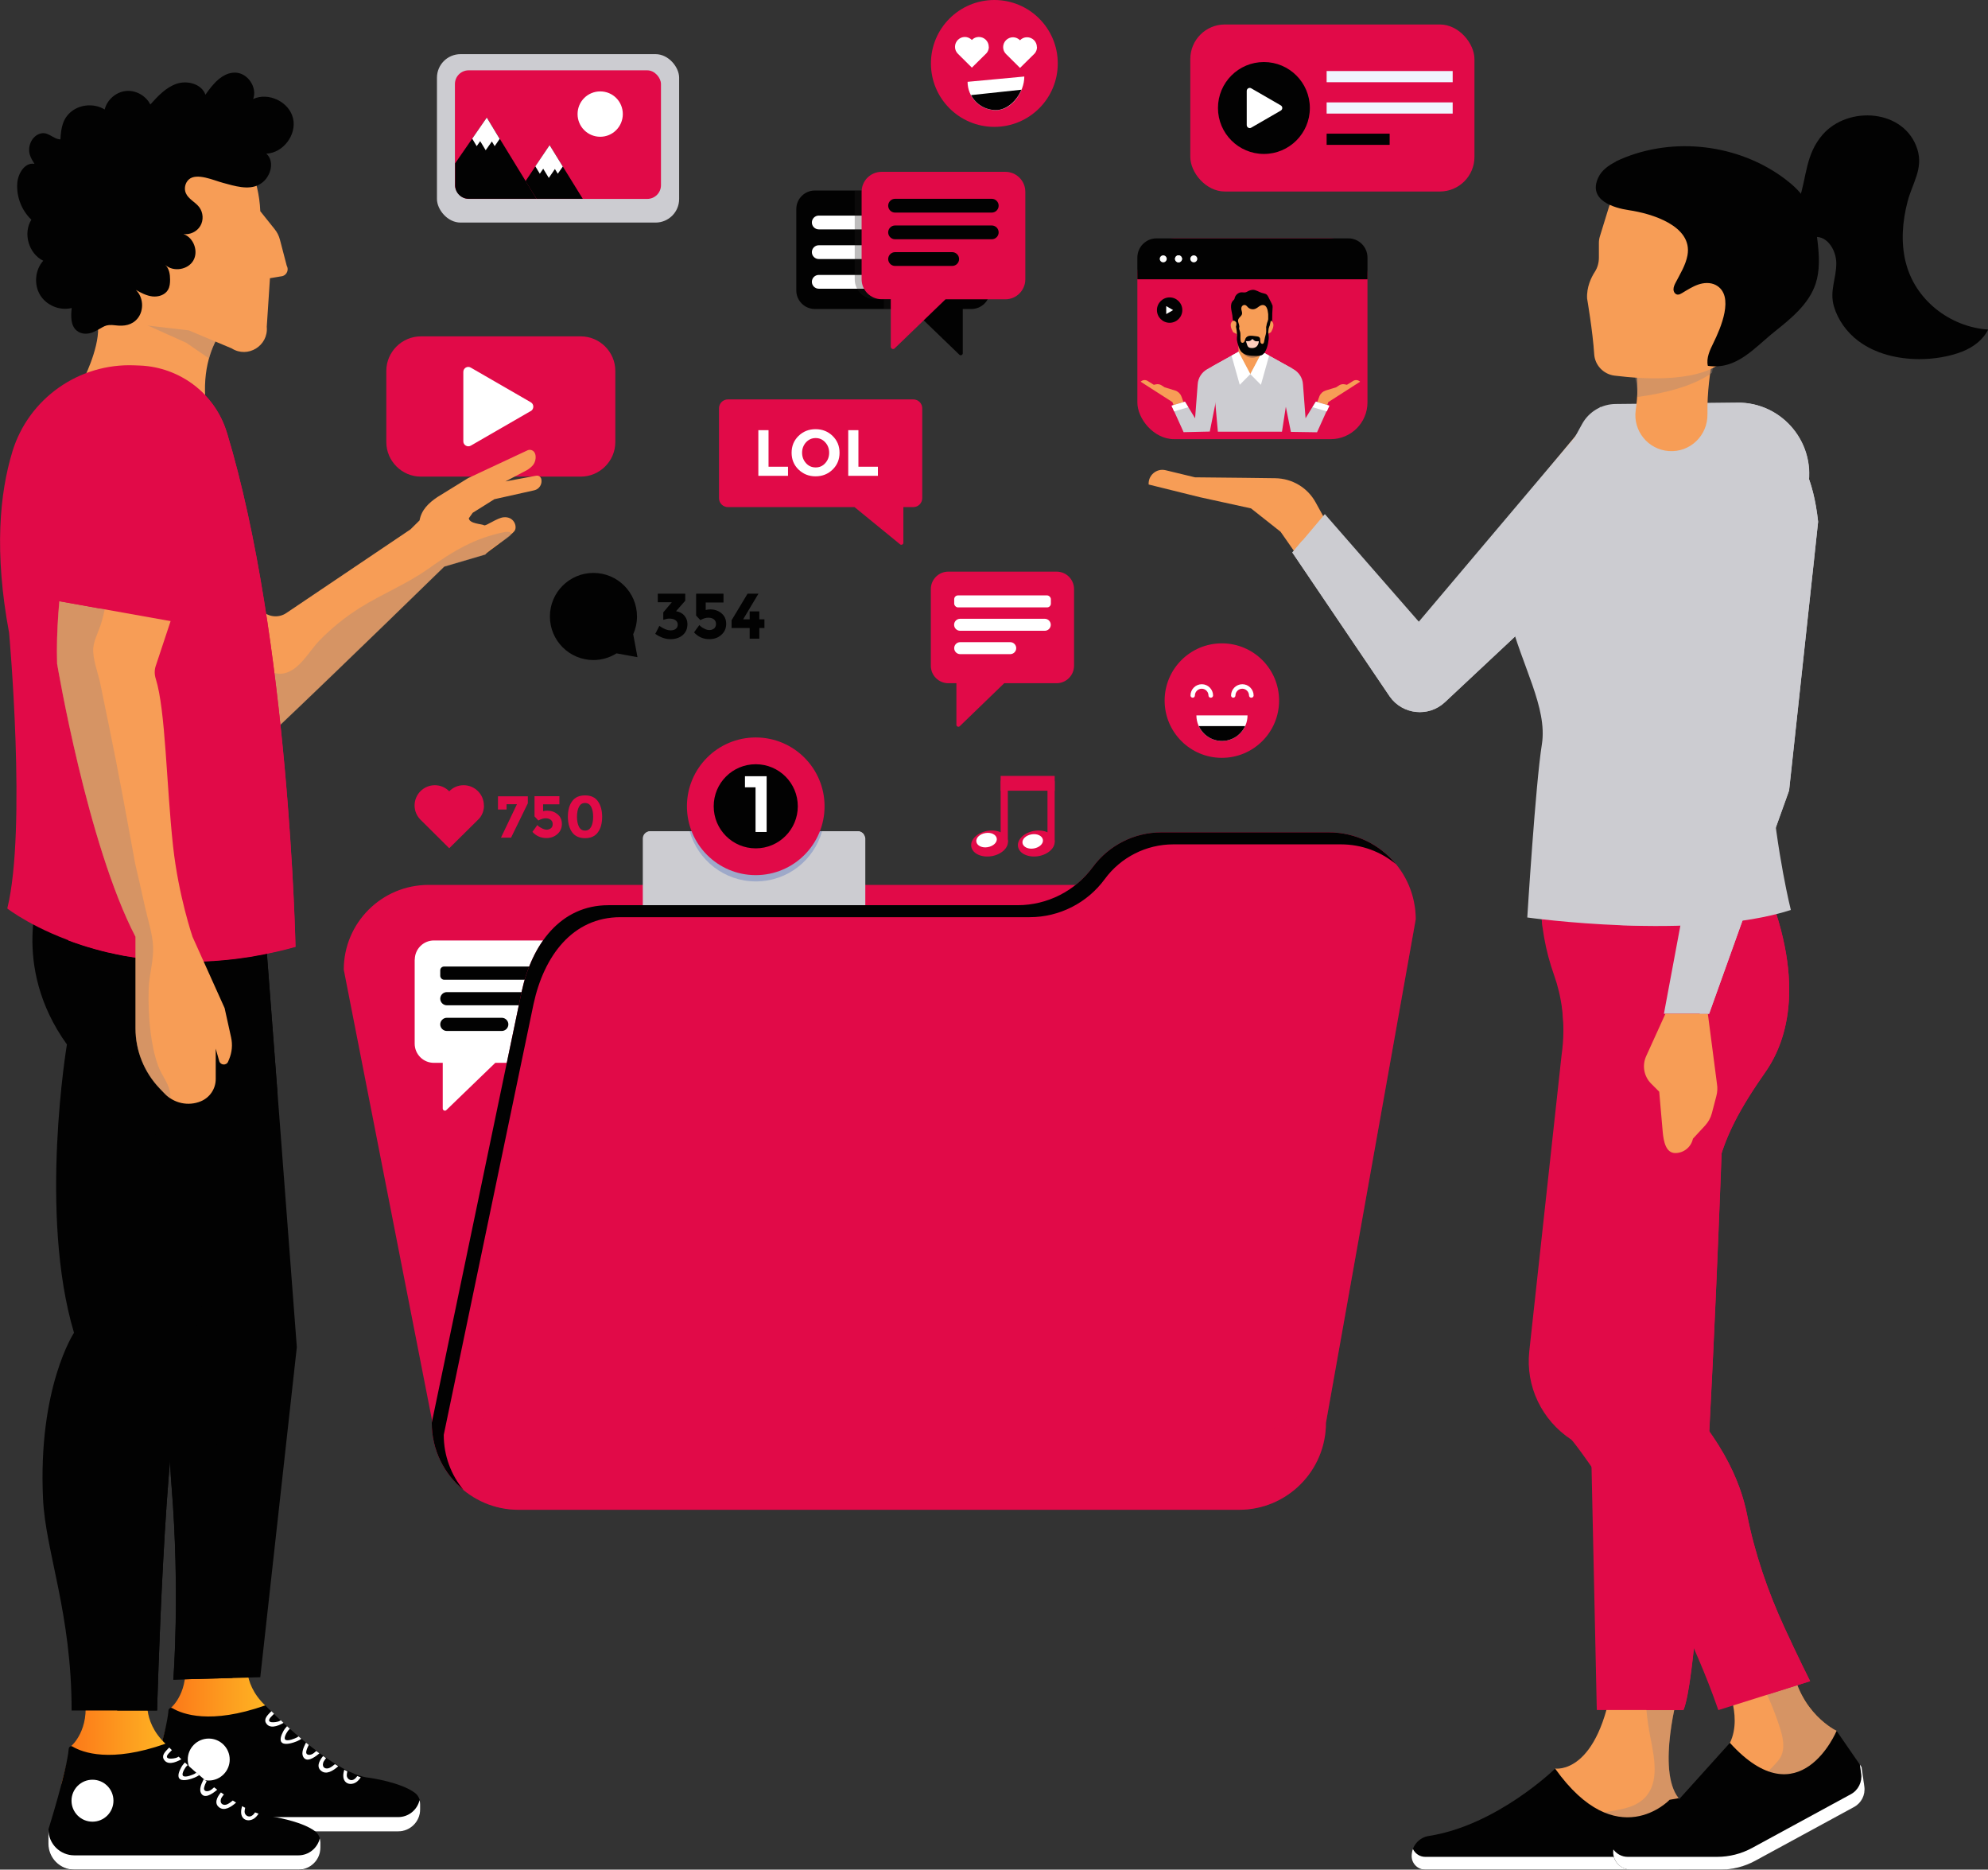 <?xml version="1.0" encoding="UTF-8"?>
<svg xmlns="http://www.w3.org/2000/svg" xmlns:xlink="http://www.w3.org/1999/xlink" viewBox="0 0 199.05 187.15">
  <rect x="0" y="0" width="199.05" height="187.15" fill="#333333" stroke="none"/>
  <defs>
    <style>
      .cls-1 {
        fill: url(#linear-gradient);
      }

      .cls-2 {
        fill: #f79d56;
      }

      .cls-3 {
        fill: #020202;
      }

      .cls-4 {
        fill: #f0f5fe;
      }

      .cls-5 {
        fill: #fff;
      }

      .cls-6 {
        fill: #ffcebd;
      }

      .cls-7, .cls-8 {
        fill: #a58877;
      }

      .cls-9 {
        fill: #ccccd1;
      }

      .cls-10, .cls-11 {
        fill: #e10a48;
      }

      .cls-11 {
        mix-blend-mode: multiply;
      }

      .cls-11, .cls-12, .cls-13, .cls-14 {
        opacity: .3;
      }

      .cls-15 {
        fill: url(#linear-gradient-2);
      }

      .cls-16, .cls-8 {
        opacity: .4;
      }

      .cls-17 {
        isolation: isolate;
      }

      .cls-12 {
        fill: #3457b4;
      }

      .cls-13 {
        fill: #191c3c;
      }

      .cls-14 {
        fill: #231f20;
      }
    </style>
    <linearGradient id="linear-gradient" x1="16.15" y1="170.59" x2="26.55" y2="170.59" gradientUnits="userSpaceOnUse">
      <stop offset="0" stop-color="#fc7318"/>
      <stop offset="1" stop-color="#feb423"/>
    </linearGradient>
    <linearGradient id="linear-gradient-2" x1="6.16" y1="174.43" x2="16.56" y2="174.43" xlink:href="#linear-gradient"/>
  </defs>
  <g class="cls-17">
    <g id="Layer_2" data-name="Layer 2">
      <g id="layer_1" data-name="layer 1">
        <g>
          <path class="cls-10" d="M123.49,151.02H51.81c-4.68,0-8.48-3.8-8.48-8.48l-8.91-45.48c0-4.68,3.8-8.48,8.48-8.48H114.59c4.68,0,8.48,3.8,8.48,8.48l8.91,45.48c0,4.68-3.8,8.48-8.48,8.48Z"/>
          <path class="cls-10" d="M100.91,84.12c.12,.7-.6,1.4-1.61,1.58-1.01,.17-1.93-.25-2.05-.95-.12-.7,.6-1.4,1.61-1.58,1.01-.17,1.93,.25,2.05,.95Z"/>
          <path class="cls-5" d="M99.8,83.92c.07,.39-.33,.78-.9,.88-.56,.1-1.07-.14-1.14-.53-.07-.39,.33-.78,.9-.88,.56-.1,1.07,.14,1.14,.53Z"/>
          <path class="cls-10" d="M105.59,84.12c.12,.7-.6,1.4-1.61,1.58-1.01,.17-1.93-.25-2.05-.95-.12-.7,.6-1.4,1.61-1.58,1.01-.17,1.93,.25,2.05,.95Z"/>
          <path class="cls-10" d="M100.55,84.55c-.2,0-.36-.16-.36-.36v-5.92c0-.2,.16-.36,.36-.36s.36,.16,.36,.36v5.92c0,.2-.16,.36-.36,.36Z"/>
          <path class="cls-10" d="M105.24,84.55c-.2,0-.36-.16-.36-.36v-5.92c0-.2,.16-.36,.36-.36s.36,.16,.36,.36v5.92c0,.2-.16,.36-.36,.36Z"/>
          <rect class="cls-10" x="100.19" y="77.67" width="5.41" height="1.48"/>
          <path class="cls-5" d="M104.42,84.05c.07,.39-.33,.78-.9,.88-.56,.1-1.07-.14-1.14-.53-.07-.39,.33-.78,.9-.88,.56-.1,1.07,.14,1.14,.53Z"/>
          <path class="cls-10" d="M58.15,47.71h-16.01c-1.9,0-3.46-1.56-3.46-3.46v-7.12c0-1.9,1.56-3.46,3.46-3.46h16.01c1.9,0,3.46,1.56,3.46,3.46v7.12c0,1.9-1.56,3.46-3.46,3.46Z"/>
          <path class="cls-5" d="M53.15,41.13l-6.01,3.47c-.33,.19-.75-.05-.75-.43v-6.94c0-.39,.42-.63,.75-.43l6.01,3.47c.33,.19,.33,.67,0,.87l-6.01,3.47c-.33,.19-.75-.05-.75-.43v-6.94c0-.39,.42-.63,.75-.43l6.01,3.47c.33,.19,.33,.67,0,.87Z"/>
          <path class="cls-3" d="M99.12,20.93v8.14c0,1.03-.83,1.86-1.86,1.86h-.86v4.42c0,.2-.25,.29-.37,.13l-4.72-4.55h-9.72c-1.03,0-1.86-.83-1.86-1.86v-8.14c0-1.03,.83-1.86,1.86-1.86h15.66c1.03,0,1.86,.83,1.86,1.86Z"/>
          <path class="cls-5" d="M91.66,22.96h-9.68c-.38,0-.69-.31-.69-.69h0c0-.38,.31-.69,.69-.69h9.68c.38,0,.69,.31,.69,.69h0c0,.38-.31,.69-.69,.69Z"/>
          <path class="cls-5" d="M91.66,25.93h-9.68c-.38,0-.69-.31-.69-.69h0c0-.38,.31-.69,.69-.69h9.68c.38,0,.69,.31,.69,.69h0c0,.38-.31,.69-.69,.69Z"/>
          <path class="cls-5" d="M91.66,28.9h-9.68c-.38,0-.69-.31-.69-.69h0c0-.38,.31-.69,.69-.69h9.68c.38,0,.69,.31,.69,.69h0c0,.38-.31,.69-.69,.69Z"/>
          <path class="cls-14" d="M97.26,19.07h-11.67s-.01,.08-.01,.12v8.76c0,1.11,.9,2,2,2h.92v.98h2.8l.83,.8,1.85-1.78h4.91c.14-.26,.23-.56,.23-.88v-8.14c0-1.03-.83-1.86-1.86-1.86Z"/>
          <path class="cls-10" d="M86.27,19.19v8.76c0,1.11,.9,2,2,2h.92v4.76c0,.21,.26,.31,.4,.15l5.08-4.9h5.99c1.11,0,2-.9,2-2v-8.76c0-1.11-.9-2-2-2h-12.39c-1.11,0-2,.9-2,2Z"/>
          <path class="cls-3" d="M99.3,21.28h-9.68c-.38,0-.69-.31-.69-.69h0c0-.38,.31-.69,.69-.69h9.68c.38,0,.69,.31,.69,.69h0c0,.38-.31,.69-.69,.69Z"/>
          <path class="cls-3" d="M99.3,23.95h-9.68c-.38,0-.69-.31-.69-.69h0c0-.38,.31-.69,.69-.69h9.68c.38,0,.69,.31,.69,.69h0c0,.38-.31,.69-.69,.69Z"/>
          <path class="cls-3" d="M95.34,26.62h-5.72c-.38,0-.69-.31-.69-.69h0c0-.38,.31-.69,.69-.69h5.72c.38,0,.69,.31,.69,.69h0c0,.38-.31,.69-.69,.69Z"/>
          <g>
            <rect class="cls-9" x="64.36" y="83.21" width="22.28" height="14.16" rx=".73" ry=".73"/>
            <path class="cls-9" d="M86.5,97.04l-10.56-7.68c-.26-.19-.61-.19-.88,0l-10.56,7.68c.14,.2,.35,.33,.61,.33h20.77c.26,0,.47-.14,.61-.33Z"/>
            <path class="cls-9" d="M64.51,83.54l10.56,7.68c.26,.19,.61,.19,.88,0l10.56-7.68c-.14-.2-.35-.33-.61-.33h-20.77c-.26,0-.47,.14-.61,.33Z"/>
          </g>
          <path class="cls-12" d="M69.05,83.21c.82,2.89,3.47,5.02,6.63,5.02s5.81-2.12,6.63-5.02h-13.26Z"/>
          <circle class="cls-10" cx="75.67" cy="80.71" r="6.89"/>
          <path class="cls-3" d="M79.88,80.71c0,2.32-1.88,4.21-4.21,4.21s-4.21-1.88-4.21-4.21,1.88-4.21,4.21-4.21,4.21,1.88,4.21,4.21Z"/>
          <polygon class="cls-5" points="76.76 83.28 75.65 83.28 75.65 78.81 74.59 78.81 74.59 77.7 76.76 77.7 76.76 83.28"/>
          <path class="cls-10" d="M93.2,58.97v7.67c0,.97,.79,1.75,1.75,1.75h.81v4.16c0,.18,.23,.27,.35,.13l4.44-4.29h5.24c.97,0,1.75-.79,1.75-1.75v-7.67c0-.97-.78-1.75-1.75-1.75h-10.84c-.97,0-1.75,.79-1.75,1.75Z"/>
          <rect class="cls-5" x="95.54" y="59.6" width="9.68" height="1.2" rx=".38" ry=".38"/>
          <path class="cls-5" d="M104.61,63.14h-8.48c-.33,0-.6-.27-.6-.6h0c0-.33,.27-.6,.6-.6h8.48c.33,0,.6,.27,.6,.6h0c0,.33-.27,.6-.6,.6Z"/>
          <path class="cls-5" d="M101.15,65.48h-5.01c-.33,0-.6-.27-.6-.6h0c0-.33,.27-.6,.6-.6h5.01c.33,0,.6,.27,.6,.6h0c0,.33-.27,.6-.6,.6Z"/>
          <path class="cls-5" d="M41.52,96.06v8.41c0,1.06,.86,1.92,1.92,1.92h.89v4.57c0,.2,.25,.3,.38,.14l4.88-4.71h5.75c1.06,0,1.92-.86,1.92-1.92v-8.41c0-1.06-.86-1.92-1.92-1.92h-11.89c-1.06,0-1.92,.86-1.92,1.92Z"/>
          <rect class="cls-3" x="44.08" y="96.75" width="10.62" height="1.32" rx=".38" ry=".38"/>
          <path class="cls-3" d="M54.04,100.63h-9.3c-.36,0-.66-.3-.66-.66h0c0-.36,.3-.66,.66-.66h9.3c.36,0,.66,.3,.66,.66h0c0,.36-.3,.66-.66,.66Z"/>
          <path class="cls-3" d="M50.24,103.2h-5.5c-.36,0-.66-.3-.66-.66h0c0-.36,.3-.66,.66-.66h5.5c.36,0,.66,.3,.66,.66h0c0,.36-.3,.66-.66,.66Z"/>
          <path class="cls-10" d="M91.45,39.98c.49,0,.89,.4,.89,.89v8.99c0,.5-.4,.9-.9,.9h-.99v3.57c0,.19-.24,.27-.36,.13l-4.53-3.7h-12.68c-.49,0-.89-.4-.89-.89v-9c0-.49,.4-.89,.89-.89h18.57Z"/>
          <g>
            <path class="cls-5" d="M75.93,47.63v-4.57h1.02v3.66h1.95v.91h-2.97Z"/>
            <path class="cls-5" d="M83.37,47c-.46,.45-1.03,.68-1.71,.68s-1.24-.23-1.71-.68c-.46-.45-.69-1.01-.69-1.68s.23-1.23,.69-1.68c.46-.45,1.03-.68,1.71-.68s1.25,.23,1.71,.68c.46,.45,.69,1.01,.69,1.68s-.23,1.23-.69,1.68Zm-.35-1.68c0-.41-.13-.76-.39-1.04-.26-.29-.58-.43-.96-.43s-.7,.14-.97,.43c-.26,.29-.39,.64-.39,1.04s.13,.75,.39,1.04c.26,.29,.58,.43,.97,.43s.7-.14,.96-.43c.26-.29,.39-.63,.39-1.04Z"/>
            <path class="cls-5" d="M84.93,47.63v-4.57h1.02v3.66h1.95v.91h-2.97Z"/>
          </g>
          <rect class="cls-9" x="43.75" y="5.42" width="24.25" height="16.86" rx="2.36" ry="2.36"/>
          <rect class="cls-10" x="45.55" y="7.04" width="20.63" height="12.87" rx="1.37" ry="1.37"/>
          <path class="cls-3" d="M45.57,16.35v2.24c.02,.73,.62,1.31,1.35,1.31h6.8l-4.98-8.13-3.17,4.58Z"/>
          <polygon class="cls-5" points="49.25 14.16 49.53 14.63 50.03 13.9 48.74 11.77 47.28 13.88 47.73 14.63 48.08 14.13 48.63 15.04 49.25 14.16"/>
          <polygon class="cls-3" points="52.62 18.13 55.03 14.53 58.35 19.9 53.72 19.9 52.62 18.13"/>
          <path class="cls-5" d="M62.36,11.42c0,1.25-1.01,2.27-2.26,2.27s-2.27-1.01-2.27-2.27,1.01-2.27,2.27-2.27,2.26,1.01,2.26,2.27Z"/>
          <polygon class="cls-5" points="55.56 16.92 55.85 17.39 56.35 16.67 55.03 14.53 53.6 16.65 54.05 17.39 54.39 16.89 54.95 17.81 55.56 16.92"/>
          <g>
            <path class="cls-10" d="M48.45,80.63c0-1.12-.91-2.03-2.03-2.03-.57,0-1.08,.23-1.44,.61-.37-.38-.88-.61-1.44-.61-1.12,0-2.03,.91-2.03,2.03,0,.54,.22,1.04,.57,1.4l2.9,2.88,2.97-2.94s.12-.14,.12-.14c.25-.34,.39-.75,.39-1.2Z"/>
            <g>
              <path class="cls-10" d="M49.86,81.04v-1.33h2.99v.7l-1.68,3.44h-1.01l1.6-3.35h-1.04v.53h-.86Z"/>
              <path class="cls-10" d="M56.01,79.71v.8h-1.63v.69c.12-.04,.26-.05,.42-.05,.4,0,.74,.12,1.03,.36,.29,.24,.43,.57,.43,.97s-.15,.75-.45,1.01c-.3,.27-.67,.4-1.1,.4-.56,0-1.03-.21-1.4-.62l.49-.68s.08,.08,.14,.13c.06,.05,.17,.12,.33,.2,.16,.08,.32,.13,.47,.13s.3-.05,.42-.14c.12-.09,.18-.23,.18-.42s-.07-.33-.2-.43c-.13-.1-.3-.15-.51-.15s-.45,.07-.73,.22l-.38-.41v-2.02h2.5Z"/>
              <path class="cls-10" d="M58.58,83.9c-.57,0-1-.19-1.29-.58-.28-.39-.43-.91-.43-1.56s.14-1.17,.43-1.56c.28-.39,.71-.58,1.29-.58s1,.19,1.28,.58c.28,.39,.43,.91,.43,1.56s-.14,1.17-.43,1.56c-.28,.39-.71,.58-1.28,.58Zm-.61-3.14c-.13,.25-.2,.59-.2,1s.07,.75,.2,1c.13,.25,.33,.38,.61,.38s.48-.13,.61-.38c.13-.25,.2-.59,.2-1s-.07-.75-.2-1c-.13-.25-.33-.38-.61-.38s-.48,.13-.61,.38Z"/>
            </g>
          </g>
          <g>
            <g>
              <path class="cls-3" d="M65.86,60.29v-.86h2.75v.7l-.92,1.05c.36,.06,.64,.21,.84,.45,.2,.24,.3,.52,.3,.84,0,.47-.16,.84-.48,1.11-.32,.27-.73,.4-1.23,.4s-1-.18-1.51-.53l.41-.8c.42,.3,.8,.45,1.14,.45,.2,0,.37-.05,.5-.15,.13-.1,.2-.24,.2-.43s-.08-.33-.23-.44c-.15-.11-.36-.16-.62-.16-.14,0-.34,.04-.6,.12v-.74l.86-1.02h-1.41Z"/>
              <path class="cls-3" d="M72.44,59.44v.87h-1.78v.75c.13-.04,.29-.06,.46-.06,.43,0,.81,.13,1.12,.39,.31,.26,.47,.61,.47,1.06s-.16,.81-.49,1.1c-.32,.29-.72,.43-1.2,.43-.61,0-1.12-.23-1.53-.68l.53-.73s.09,.09,.15,.14c.06,.06,.18,.13,.35,.22,.17,.09,.34,.14,.51,.14s.32-.05,.46-.15c.13-.1,.2-.26,.2-.46s-.07-.36-.22-.47c-.14-.11-.33-.16-.56-.16s-.49,.08-.79,.24l-.42-.45v-2.19h2.72Z"/>
              <path class="cls-3" d="M75.06,61.99v-.79h.97v.79h.51v.87h-.51v1.07h-.97v-1.07h-1.81v-.77l1.6-2.66h1.09l-1.53,2.56h.64Z"/>
            </g>
            <path class="cls-3" d="M63.83,65.79l-.43-2.3c.24-.54,.38-1.14,.38-1.78,0-2.41-1.95-4.36-4.36-4.36s-4.36,1.95-4.36,4.36,1.95,4.36,4.36,4.36c.85,0,1.64-.25,2.31-.67l2.09,.38Z"/>
          </g>
          <path class="cls-10" d="M105.91,6.35c0,3.51-2.84,6.35-6.35,6.35s-6.35-2.84-6.35-6.35,2.84-6.35,6.35-6.35,6.35,2.84,6.35,6.35Z"/>
          <path class="cls-5" d="M102.56,7.66c0,1.57-1.27,3.37-2.84,3.37s-2.84-1.27-2.84-2.84l5.68-.53Z"/>
          <path class="cls-3" d="M97.23,9.53c.48,.89,1.41,1.49,2.49,1.49s2.09-.93,2.55-2.04l-5.04,.54Z"/>
          <path class="cls-5" d="M99,4.69c0-.55-.44-.99-.99-.99-.28,0-.52,.11-.7,.3-.18-.18-.43-.3-.7-.3-.54,0-.99,.44-.99,.99,0,.27,.11,.51,.28,.68l1.41,1.4,1.45-1.43s.06-.07,.06-.07c.12-.16,.19-.37,.19-.58Z"/>
          <path class="cls-5" d="M103.82,4.72c0-.55-.44-.99-.99-.99-.28,0-.52,.11-.7,.3-.18-.18-.43-.3-.7-.3-.54,0-.99,.44-.99,.99,0,.27,.11,.51,.28,.68l1.41,1.4,1.45-1.43s.06-.07,.06-.07c.12-.16,.19-.37,.19-.58Z"/>
          <path class="cls-10" d="M128.07,70.13c0,3.16-2.56,5.73-5.73,5.73s-5.73-2.57-5.73-5.73,2.56-5.73,5.73-5.73,5.73,2.56,5.73,5.73Z"/>
          <path class="cls-5" d="M121.22,69.84c-.12,0-.22-.1-.22-.22,0-.38-.31-.68-.68-.68s-.68,.31-.68,.68c0,.12-.1,.22-.22,.22s-.22-.1-.22-.22c0-.62,.51-1.13,1.13-1.13s1.13,.51,1.13,1.13c0,.12-.1,.22-.22,.22Z"/>
          <path class="cls-5" d="M125.28,69.84c-.12,0-.22-.1-.22-.22,0-.38-.31-.68-.68-.68s-.68,.31-.68,.68c0,.12-.1,.22-.22,.22s-.22-.1-.22-.22c0-.62,.51-1.13,1.13-1.13s1.13,.51,1.13,1.13c0,.12-.1,.22-.22,.22Z"/>
          <path class="cls-5" d="M124.91,71.61c0,1.41-1.15,2.56-2.56,2.56s-2.56-1.15-2.56-2.56h5.12Z"/>
          <path class="cls-3" d="M120.03,72.68c.41,.88,1.29,1.49,2.32,1.49s1.91-.61,2.32-1.49h-4.64Z"/>
          <rect class="cls-10" x="119.18" y="2.45" width="28.45" height="16.72" rx="3.46" ry="3.46"/>
          <path class="cls-3" d="M131.15,10.81c0,2.54-2.06,4.6-4.6,4.6s-4.6-2.06-4.6-4.6,2.06-4.6,4.6-4.6,4.6,2.06,4.6,4.6Z"/>
          <path class="cls-5" d="M128.24,11.07l-2.96,1.71c-.2,.12-.45-.03-.45-.26v-3.42c0-.23,.25-.38,.45-.26l2.96,1.71c.2,.12,.2,.4,0,.52Z"/>
          <rect class="cls-4" x="132.83" y="7.11" width="12.62" height="1.12"/>
          <rect class="cls-4" x="132.83" y="10.25" width="12.62" height="1.12"/>
          <rect class="cls-3" x="132.83" y="13.38" width="6.31" height="1.12"/>
          <path class="cls-10" d="M51.93,151.13H124.06c4.8,0,8.7-3.89,8.7-8.7l8.99-50.41c0-4.8-3.89-8.7-8.7-8.7h-16.77c-2.71,0-5.25,1.29-6.86,3.47h0c-1.76,2.4-4.56,3.82-7.53,3.82H60.92c-4.8,0-7.67,3.91-8.7,8.7l-8.99,43.12c0,4.8,3.89,8.7,8.7,8.7Z"/>
          <path class="cls-11" d="M133.83,134.58c0,4.8-3.89,8.7-8.7,8.7H53c-4.19,0-7.68-2.96-8.51-6.89l-1.26,6.04c0,4.8,3.89,8.7,8.7,8.7H124.06c4.8,0,8.7-3.89,8.7-8.7l8.99-50.41c0-.43-.04-.85-.1-1.27l-7.82,43.84Z"/>
          <path class="cls-3" d="M44.43,143.63l8.99-43.12c1.03-4.79,3.89-8.7,8.7-8.7h40.97c2.98,0,5.77-1.42,7.53-3.82h0c1.6-2.18,4.15-3.47,6.86-3.47h16.77c2.1,0,4.02,.74,5.52,1.98-1.6-1.94-4.01-3.18-6.72-3.18h-16.77c-2.71,0-5.25,1.29-6.86,3.47h0c-1.76,2.4-4.56,3.82-7.53,3.82H60.92c-4.8,0-7.67,3.91-8.7,8.7l-8.99,43.12c0,2.71,1.24,5.13,3.18,6.72-1.24-1.5-1.98-3.43-1.98-5.52Z"/>
          <rect class="cls-10" x="113.88" y="23.86" width="23.04" height="20.1" rx="3.68" ry="3.68"/>
          <path class="cls-3" d="M135,23.86h-19.2c-1.06,0-1.92,.86-1.92,1.92v2.18h23.04v-2.18c0-1.06-.86-1.92-1.92-1.92Z"/>
          <path class="cls-5" d="M116.82,25.91c0,.19-.16,.35-.35,.35s-.35-.16-.35-.35,.16-.35,.35-.35,.35,.16,.35,.35Z"/>
          <path class="cls-5" d="M118.35,25.91c0,.19-.16,.35-.35,.35s-.35-.16-.35-.35,.16-.35,.35-.35,.35,.16,.35,.35Z"/>
          <path class="cls-5" d="M118.35,25.91c0,.19-.16,.35-.35,.35s-.35-.16-.35-.35,.16-.35,.35-.35,.35,.16,.35,.35Z"/>
          <path class="cls-5" d="M119.88,25.91c0,.19-.16,.35-.35,.35s-.35-.16-.35-.35,.16-.35,.35-.35,.35,.16,.35,.35Z"/>
          <polygon class="cls-9" points="124.01 35.21 121.36 36.69 121.94 43.21 128.36 43.21 129.34 36.86 126.37 35.21 124.01 35.21"/>
          <polygon class="cls-2" points="126.37 35.29 125.19 37.45 124.01 35.29 124.01 33.75 126.37 33.75 126.37 35.29"/>
          <path class="cls-3" d="M127.39,30.56c-.02-.1-.07-.19-.12-.29-.1-.19-.19-.38-.29-.57-.17-.34-.35-.29-.66-.39-.28-.09-.54-.28-.84-.3-.19,0-.38,.06-.54,.15-.07,.04-.14,.08-.22,.1-.13,.03-.27,0-.4,0-.31,0-.61,.25-.69,.55-.01,.05-.02,.1-.05,.15-.02,.04-.06,.07-.09,.1-.41,.39-.17,1.04-.1,1.51,.04,.27,0,.54,.23,.74l-.11-.03c.27,.26,.63,.41,1,.48,.37,.07,.75,.07,1.12,.06,.45,0,.9,0,1.35-.01,.09,0,.18,0,.25-.06,.08-.06,.1-.17,.11-.26,.07-.51,.02-1.03,.07-1.55,.01-.13,.02-.27,0-.4Z"/>
          <path class="cls-13" d="M124.01,34.63l.33,.57c.22,.38,.62,.61,1.05,.61,.39,0,.75-.19,.98-.49v-1.57h-2.36v.88Z"/>
          <path class="cls-2" d="M123.82,31.38v1.8c0,.41,.11,.8,.31,1.16l.35,.6c.22,.38,.62,.61,1.05,.61h0c.43,0,.82-.22,1.04-.59l.07-.12c.22-.36,.34-.78,.34-1.2v-3.32h-3.11l-.04,1.05Z"/>
          <path class="cls-2" d="M123.84,33.45l-.36-.19s-.38-.56-.21-.94c0,0,.13-.32,.38-.18l.35,.35-.17,.95Z"/>
          <path class="cls-2" d="M126.89,33.45l.36-.19s.38-.56,.21-.94c0,0-.13-.32-.38-.18l-.35,.35,.17,.95Z"/>
          <path class="cls-3" d="M123.72,31.67c.03,.28,.08,.57,.07,.85,0,.11-.05,.44,.19,.35,.07-.02,.1-.11,.1-.18,.02-.27-.21-.51-.08-.76,.09-.18,.32-.3,.36-.51,.03-.15-.05-.3-.07-.45-.01-.12,0-.24,.08-.33,.07-.09,.21-.14,.32-.1,.11,.04,.18,.14,.26,.22,.19,.19,.49,.25,.74,.15,.15-.06,.28-.17,.41-.26,.14-.09,.3-.15,.46-.1,.22,.07,.32,.32,.37,.55,.05,.24,.11,.52,.08,.77-.02,.2-.14,.38-.18,.58-.01,.05-.02,.1-.02,.15,0,.09,.05,.17,.1,.24,0,.01,.01,.02,.02,.03,.02,0,.04,0,.05-.02,.13-.12,.17-.31,.2-.48,.04-.23,.12-.39,.06-.62-.09-.48,.02-.98-.06-1.46,0-.05-.02-.1-.05-.14-.04-.05-.09-.07-.15-.09-.68-.23-1.42-.21-2.14-.18-.25,.01-.52,.02-.74,.16-.26,.16-.4,.46-.44,.75s0,.6,.04,.9Z"/>
          <path class="cls-2" d="M117.5,40.55l-.11-.3-3.18-2.04h0c.18-.18,.47-.22,.69-.08l.63,.39,.23-.05c.18-.04,.38,0,.54,.1l.31,.2,1.05,.32c.28,.09,.51,.3,.62,.57l.22,.59-1,.3Z"/>
          <path class="cls-2" d="M132.89,40.55l.11-.3,3.18-2.04h0c-.18-.18-.47-.22-.69-.08l-.63,.39-.23-.05c-.18-.04-.38,0-.54,.1l-.31,.2-1.05,.32c-.28,.09-.51,.3-.62,.57l-.22,.59,1,.3Z"/>
          <path class="cls-9" d="M124.01,35.21l-3.13,1.74c-.55,.31-.92,.87-.96,1.51l-.26,3.41-1.01-1.66-1.34,.4,1.2,2.65,2.62-.06,.73-3.63,2.16-3.21v-1.16Z"/>
          <path class="cls-9" d="M126.37,35.21l3.13,1.74c.55,.31,.92,.87,.96,1.51l.26,3.41,1.01-1.66,1.34,.4-1.2,2.66-2.62-.04-.73-3.64-2.16-3.21v-1.16Z"/>
          <polygon class="cls-5" points="124.01 35.21 123.31 35.6 124.13 38.52 125.19 37.45 124.01 35.21"/>
          <polygon class="cls-5" points="126.37 35.21 127.07 35.6 126.25 38.52 125.19 37.45 126.37 35.21"/>
          <path class="cls-3" d="M124.7,33.91c-.04,.09-.06,.19-.1,.27-.05,.09-.14,.16-.24,.13-.11-.03-.14-.16-.15-.27-.04-.31,.04-.6-.07-.91-.03-.08-.06-.15-.07-.24,0-.07,0-.15-.01-.23-.02-.07-.07-.15-.15-.15-.07,0-.12,.06-.14,.13s0,.13,.01,.2c.06,.33,.1,.65,.07,.98-.03,.33,.1,.64,.2,.95,.04,.11,.08,.21,.14,.31,.15,.24,.42,.4,.7,.47,.28,.07,.57,.08,.86,.08,.19,0,.38,0,.56-.07,.51-.22,.67-1.17,.72-1.64,.02-.22-.02-.39-.04-.59-.02-.24,.06-.51,.09-.75,0-.03,0-.07-.02-.09-.03-.03-.09-.02-.09-.06-.08,.08-.17,.17-.19,.28-.01,.05-.01,.1,0,.15,0,.21,.01,.4-.04,.6-.06,.23-.13,.46-.16,.69-.02,.11-.05,.25-.16,.27-.09,.02-.17-.05-.21-.13-.03-.08-.03-.17-.03-.26,0-.09-.01-.18-.07-.25-.08-.09-.21-.11-.33-.12-.37-.03-.87-.19-1.08,.24Z"/>
          <path class="cls-6" d="M124.75,34.15h.25c.09,0,.18-.03,.25-.09l.15-.13,.16,.14c.07,.06,.15,.09,.24,.09h.24s0,.7-.71,.68c-.48-.01-.42-.3-.58-.68Z"/>
          <polygon class="cls-5" points="117.3 40.61 118.64 40.21 118.98 40.76 117.56 41.18 117.3 40.61"/>
          <polygon class="cls-5" points="133.11 40.61 131.76 40.21 131.42 40.76 132.85 41.18 133.11 40.61"/>
          <circle class="cls-3" cx="117.11" cy="31.04" r="1.27"/>
          <polygon class="cls-5" points="117.46 31.04 116.77 31.44 116.77 30.64 117.46 31.04"/>
          <path class="cls-2" d="M159.65,41.32l-17.78,21.61-9.34-11.19-.8-1.45c-.81-1.48-2.36-2.4-4.05-2.42l-3.12-.04-4.91-.05-2.94-.71c-.9-.22-1.76,.5-1.7,1.43h0l5.13,1.27,5.12,1.12,2.96,2.34,11.15,15.97c1.23,1.76,3.73,2.02,5.3,.56l16.84-15.76-1.86-12.68Z"/>
          <path class="cls-9" d="M129.4,55.31l9.75,14.41c1.28,1.83,3.89,2.1,5.52,.58l17.52-16.4-1.94-13.19-18.19,21.52-9.41-10.77-3.25,3.85Z"/>
          <path class="cls-9" d="M130.41,54.12c.81,.55,1.56,1.19,2.21,2.04,.62,.82,1.09,1.74,1.72,2.55,.99,1.27,2.35,2.21,3.45,3.39,.89,.96,1.59,2.08,2.23,3.22,.43,.77,.63,1.71,1.57,1.94,1.12,.28,2.23-.82,2.92-1.53,1.89-1.92,3.2-4.35,4.56-6.65,1.73-2.94,3.71-5.97,6.79-7.44,1.37-.65,2.88-.95,4.37-1.17,.38-.06,.78-.11,1.15,.02,.13,.04,.24,.13,.34,.22l.12,.85-.81,1.08c-.74,1.06-1.15,2.28-1.32,3.56l-15.05,14.09c-1.63,1.53-4.24,1.25-5.52-.58l-9.75-14.41,1.01-1.2Z"/>
          <path class="cls-2" d="M168.07,169.32s-2.25,7.87,0,10.68l-5.7,3.45h-5.62l-1.04-6.42s4.39,.72,5.81-9.15l6.56,1.45Z"/>
          <g class="cls-16">
            <path class="cls-7" d="M158.75,181.98c1.91-.92,4.46-.5,5.94-2.03,1.5-1.55,.94-4.06,.53-6.17-.33-1.73-.49-3.47-.52-5.2l3.38,.74s-2.25,7.87,0,10.68l-5.7,3.45h-5.34c.44-.62,1.01-1.14,1.71-1.48Z"/>
          </g>
          <path class="cls-3" d="M167.16,180.17s-5.27,5.54-11.45-3.13c0,0-5.82,5.68-12.65,6.74-.99,.15-1.72,1.01-1.72,2.01h0c0,.75,.61,1.36,1.36,1.36h25.38v-7.15l-.92,.16Z"/>
          <path class="cls-5" d="M142.7,185.87h25.38v1.28h-25.38c-.75,0-1.36-.61-1.36-1.36,0-.25,.05-.49,.13-.71,.22,.47,.69,.79,1.23,.79Z"/>
          <path class="cls-10" d="M173.21,90.39s-2.09,74.84-4.66,80.78h-8.67l-.64-29.55-3.53-51.23h17.51Z"/>
          <path class="cls-10" d="M168.56,171.17h-3.71c-1.06-10.88,3.85-21.86,3.57-32.92-.1-3.91-.85-7.78-.9-11.68-.06-4.72,.92-9.39,1.87-14.02,1.26-6.08,2.49-12.16,3.71-18.24-.47,15.47-2.33,71.75-4.54,76.87Z"/>
          <path class="cls-2" d="M172.57,167.96s2.01,3.69,.64,6.5l.48,6.83,10.61-4.74-.4-3.29s-3.77-1.75-4.5-6.75l-6.83,1.45Z"/>
          <g class="cls-16">
            <path class="cls-7" d="M175.75,167.29l3.64-.77c.72,5,4.5,6.75,4.5,6.75l.4,3.29-7.88,3.52c-.12-1,.07-2.01,.69-2.8,.38-.48,.89-.86,1.18-1.39,.49-.9,.23-2.01-.08-2.98-.63-1.95-1.45-3.83-2.45-5.61Z"/>
          </g>
          <path class="cls-3" d="M183.89,173.26s-3.69,8.91-10.68,1.2l-5.14,5.7-4.84,2.43c-1.05,.53-1.72,1.61-1.72,2.78h0c0,.98,.79,1.77,1.77,1.77h8.96c1.21,0,2.41-.3,3.48-.88l9.91-5.39c.74-.4,1.15-1.23,1.03-2.06l-.28-1.94-2.49-3.61Z"/>
          <path class="cls-5" d="M162.97,185.87h8.96c1.21,0,2.41-.3,3.48-.88l9.91-5.39c.74-.4,1.15-1.23,1.03-2.06l-.13-.91,.17,.25,.28,1.94c.12,.84-.29,1.66-1.03,2.06l-9.91,5.39c-1.07,.58-2.26,.88-3.48,.88h-8.96c-.98,0-1.77-.79-1.77-1.77,0-.08,.01-.17,.02-.25,.32,.44,.84,.74,1.43,.74Z"/>
          <path class="cls-10" d="M154.26,87.66v2.26c0,2.64,.47,5.25,1.36,7.74,.66,1.87,1.22,4.61,.73,7.99l-3.23,29.62c-.38,3.51,1.26,6.9,4.21,8.84,.34,.22,9.82,12.94,14.72,27.07l9.19-2.89s-1.21-2.4-2.56-5.34c-1.68-3.65-2.99-7.46-3.77-11.4-.59-2.98-2.52-8.23-8.81-13.77,0,0,4.12-8.99,5.68-19.78,.57-3.93,2.71-7.43,4.98-10.68,2.21-3.16,4.17-9.24-.34-19.65h-22.16Z"/>
          <path class="cls-10" d="M154.26,87.66h22.16c4.51,10.4,2.55,16.49,.34,19.65-2.27,3.25-4.41,6.75-4.98,10.68-1.57,10.79-5.68,19.78-5.68,19.78,6.28,5.54,8.22,10.79,8.81,13.77,.78,3.94,2.09,7.76,3.77,11.4,1.35,2.94,2.56,5.34,2.56,5.34l-4.22,1.33c-.6-.78-1.15-1.59-1.65-2.43-1.11-1.87-1.99-3.88-2.63-5.96-.86-2.79-1.27-5.72-2.31-8.44-1.41-3.69-3.92-6.84-5.86-10.29-1.94-3.45-3.33-7.53-2.23-11.32,.38-1.31,1.04-2.54,1.28-3.88,.3-1.69-.09-3.43-.12-5.15-.1-4.43,2.13-8.52,3.47-12.74s1.54-9.46-1.75-12.43c-2.3-2.07-5.62-2.4-8.58-3.3-.74-.22-1.49-.53-2.19-.91-.12-.94-.18-1.88-.18-2.83v-2.26Z"/>
          <path class="cls-9" d="M158.41,42.44c-1.45,2.64-4.06,7.4-6.19,11.2-1.37,2.44-1.78,5.31-1.11,8.02,1.25,4.99,3.86,9.17,3.27,12.86-.63,3.91-1.46,17.32-1.46,17.32,0,0,16.75,2.35,26.39-.75,0,0-5.61-22.31,.6-37.3l1.06-4.82c.98-4.48-2.46-8.71-7.04-8.66l-12.14,.13c-1.41,0-2.7,.77-3.38,2Z"/>
          <path class="cls-9" d="M173.94,40.31l-6.72,.07c-.67,.72-1.11,1.64-1.29,2.71-.5,2.94,.88,5.83,2.22,8.49,1.76,3.49,2.37,7.47,.3,11.04-.19,.33-.41,.62-.65,.87-1.14,1.17-2.76,1.37-4.47,1.25-1.23-.09-4.7-1.31-5.37,.15-.28,.62-.09,1.37,.3,1.93,.87,1.28,2.18,.97,3.26,1.76,.94,.69,1.24,2.02,1.4,3.1,.57,3.76,.53,7.62-.12,11.37-.43,2.47-.52,5.05-1.08,7.46-.22,.97-.19,1.52,.06,1.82,.11,.13,.26,.21,.45,.27,0,0,0,0,0,0,.91,.04,1.85,.06,2.82,.07,1.75,.02,3.53-.18,5.27-.31,2.52-.19,3.03-.24,3.03-2.96,0-4.65,.38-9.29,1.13-13.88,.38-2.32,.85-4.62,1.42-6.89,.49-1.97,.96-4.07,1.69-5.99,.45-3.08,1.19-6.09,2.34-8.86l1.06-4.82c.98-4.48-2.46-8.71-7.04-8.66Z"/>
          <path class="cls-2" d="M172.18,32.95s-1.3,4.15-1.22,8.5c.04,2.14-1.74,3.86-3.87,3.7h0c-2.09-.15-3.61-2.04-3.31-4.11,.38-2.63,.28-5.91-2.1-7.34l10.49-.75Z"/>
          <path class="cls-8" d="M163.53,37.13c.28,.81,.4,1.7,.42,2.61,2.45-.33,5.52-1.02,7.46-2.42,.05-.27,.1-.52,.15-.77l-8.02,.57Z"/>
          <path class="cls-2" d="M161.12,20.64l-.93,3.02c-.07,.22-.1,.45-.1,.67v1.46c0,.5-.13,.99-.4,1.41-.37,.57-.84,1.54-.78,2.68,0,0,.57,3.32,.71,5.57,.07,1.11,.93,2.01,2.03,2.15,3.13,.39,8.89,.72,11.17-1.72,0,0,5.57-9.74,2.36-14.45,0,0-7.16-5.49-11.93-3.27-1.03,.48-1.79,1.4-2.13,2.49Z"/>
          <path class="cls-9" d="M176.77,43.66s4.31-.27,5.27,8.57l-2.91,26.89-8.01,22.36h-4.52l4.52-24.2,.11-26.08c-.07-3.47,2.2-6.56,5.53-7.54h0Z"/>
          <path class="cls-2" d="M166.75,101.48l-1.93,4.25c-.42,.93-.22,2.02,.5,2.74l.81,.81,.35,4.01c.09,.99,.32,2.13,1.26,2.13h0c.83,0,1.55-.57,1.75-1.37l.02-.07,1.22-1.32c.32-.35,.55-.76,.67-1.22l.45-1.72c.11-.41,.13-.83,.06-1.24l-.91-7h-4.25Z"/>
          <path class="cls-9" d="M176.77,43.66c-.86,.25-1.64,.65-2.33,1.15,.46-.07,.96,0,1.38,.22,.74,.36,1.27,1.04,1.69,1.74,1.97,3.27,1.71,7.07,1.81,10.72,.05,1.88-.88,4.02-1.41,5.81-.58,1.94-1.17,3.89-1.48,5.9-.44,2.84-.34,5.74-.65,8.59-.9,8.08-5.16,15.57-5.59,23.69h.94l5.08-14.19c.05-.14,.1-.28,.15-.42l.37-1.04c.12-.33,.23-.65,.35-.97l.79-2.19s.03-.07,.04-.11l.33-.92c.13-.37,.25-.7,.36-1l.38-1.06c.1-.29,.16-.46,.16-.46h0s2.31-21.38,2.31-21.38c.06-.51,.11-1.03,.17-1.54,.02-.2,.04-.4,.06-.6l.36-3.38c-.96-8.83-5.27-8.57-5.27-8.57Z"/>
          <path class="cls-3" d="M161.77,16.17c.16-.08,.33-.16,.5-.23,5.31-2.3,11.84-1.51,16.46,1.98,.77,.58,1.49,1.24,2.01,2.04,.81,1.25,1.08,2.78,1.25,4.26,.16,1.4,.24,2.85-.2,4.19-.67,2-2.4,3.43-4.05,4.74-2.1,1.67-3.84,3.9-6.74,3.47-.18-.79,.21-1.59,.57-2.32,.67-1.37,2.18-4.73,.22-5.77-.54-.28-1.2-.24-1.77-.04-.57,.2-1.09,.54-1.61,.85-.14,.08-.29,.17-.45,.15-.24-.03-.4-.28-.4-.52,0-.24,.1-.46,.21-.67,.46-.89,1.01-1.76,1.19-2.74,.54-2.96-3.61-4.19-5.86-4.52-1.56-.23-4.13-1.01-3.07-3.27,.34-.73,1.03-1.22,1.76-1.59Z"/>
          <path class="cls-3" d="M190.8,26.22c-.48-1.98-.32-4.06,.19-6.02,.48-1.86,1.6-3.3,.99-5.25-1.27-4.04-6.93-4.41-9.49-1.47-1.72,1.99-1.58,4.2-2.35,6.5l1.6,3.74c1.25-.09,2.11,1.35,2.12,2.61,.01,1.57-.69,2.75-.24,4.33,.4,1.37,1.29,2.59,2.42,3.45,1.73,1.31,3.96,1.83,6.13,1.84,1.43,0,2.98-.24,4.31-.76,1.08-.43,2.08-1.16,2.58-2.2-3.83-.26-7.34-2.98-8.25-6.76Z"/>
          <path class="cls-1" d="M24.83,165.78s-.74,2.59,1.72,4.93v4.7l-10.4-.69,1-3.8s1.86-1.58,1.32-4.91l6.36-.24Z"/>
          <path class="cls-3" d="M17.28,171c.98,.58,3.78,1.65,9.28-.29,0,0,6.72,6.96,10.46,7.25,0,0,3.12,.44,4.53,1.51,.34,.26,.53,.68,.53,1.12v.53c0,1.21-.98,2.2-2.2,2.2H17.43c-1.43,0-2.59-1.16-2.59-2.59v-1.46s1.87-5.95,2.03-8.06c.02-.2,.23-.32,.41-.21Z"/>
          <path class="cls-5" d="M39.87,181.89H17.43c-1.43,0-2.59-1.16-2.59-2.59v1.43c0,1.43,1.16,2.59,2.59,2.59h22.44c1.21,0,2.2-.98,2.2-2.2v-.53c0-.14-.03-.27-.06-.4-.23,.97-1.09,1.7-2.14,1.7Z"/>
          <g>
            <path class="cls-5" d="M29.01,173.04c-.09-.08-.18-.17-.27-.25-.15,.16-.29,.34-.39,.54-.15,.28-.44,.9-.08,1.14,.35,.23,1.12-.03,1.46-.17,.16-.07,.31-.15,.45-.24-.1-.08-.2-.17-.29-.25-.06,.03-.1,.08-.16,.11-.27,.13-.81,.35-1.09,.26-.33-.11,.04-.71,.18-.91,.06-.09,.14-.15,.21-.22Z"/>
            <path class="cls-5" d="M26.62,172.45c.34,.63,1.14,.37,1.77,.01-.09-.09-.19-.17-.27-.26-.06,.03-.12,.07-.19,.1-.29,.11-1.37,.26-.85-.38,.11-.13,.24-.24,.36-.37-.1-.1-.19-.18-.26-.26-.03,.03-.07,.06-.11,.1-.25,.27-.67,.65-.45,1.06Z"/>
            <path class="cls-5" d="M32.54,176.12s.08-.09,.11-.13c-.1-.07-.2-.14-.3-.21-.42,.5-.69,1.11-.17,1.5,.5,.38,1.15,0,1.69-.48-.11-.07-.22-.14-.33-.21-.17,.14-.35,.28-.54,.37-.35,.17-.77,0-.65-.47,.03-.14,.12-.26,.2-.37Z"/>
            <path class="cls-5" d="M34.47,177.15c-.11,.38-.18,.84,.08,1.17,.29,.35,.8,.3,1.14,.06,.17-.12,.31-.29,.43-.47-.12-.04-.23-.08-.35-.13-.1,.15-.21,.28-.37,.36-.31,.16-.67-.08-.68-.42,0-.14,.03-.27,.06-.4-.11-.06-.21-.11-.32-.17Z"/>
            <path class="cls-5" d="M30.92,174.67c-.09-.08-.19-.15-.28-.23-.03,.05-.06,.1-.08,.15-.17,.35-.41,.88-.2,1.27,.32,.57,1.02,.16,1.62-.35-.11-.08-.21-.16-.31-.24-.14,.13-.31,.28-.47,.34-.27,.11-.62,.05-.53-.32,.05-.22,.14-.42,.24-.61Z"/>
          </g>
          <path class="cls-5" d="M23,176.13c0,1.16-.94,2.1-2.1,2.1s-2.1-.94-2.1-2.1,.94-2.1,2.1-2.1,2.1,.94,2.1,2.1Z"/>
          <path class="cls-3" d="M26.46,91.94l3.26,42.91-3.66,33.04-8.7,.24s.69-8.72-.18-19.41c-.77-9.43,1.48-12.42,.79-13.62-3.13-5.48-6.82-21.31-6.82-21.31-.43-1.51-.98-2.97-1.64-4.39l-1.78-3.82-2.88-11.42,21.61-2.22Z"/>
          <path class="cls-3" d="M24.04,128.05c1.25-6.18,2.5-12.37,3.75-18.55l-1.34-17.56-21.61,2.22,2.88,11.42,1.78,3.82c.66,1.42,1.21,2.89,1.64,4.39,0,0,3.69,15.83,6.82,21.31,.69,1.21-1.56,4.19-.79,13.62,.87,10.69,.18,19.41,.18,19.41l5.93-.17c.07-7.93-1.75-15.81-1.56-23.74,.13-5.45,1.22-10.83,2.3-16.18Z"/>
          <path class="cls-15" d="M14.84,169.61s-.74,2.59,1.72,4.93v4.7l-10.4-.69,1-3.8s1.86-1.58,1.32-4.91l6.36-.24Z"/>
          <path class="cls-3" d="M4.08,88.94s-3.09,7.67,2.62,15.61c0,0-2.85,16.97,.71,28.86,0,0-3.63,5.47-3.1,16.65,.25,5.28,2.86,11.41,2.86,21.16H15.73s.77-28.72,2.53-33.01c.26-.64,.44-1.3,.61-1.97,1.66-6.5,7.77-34.03,7.56-44.93l-22.36-2.38Z"/>
          <path class="cls-3" d="M7.28,174.84c.98,.58,3.78,1.65,9.28-.29,0,0,6.72,6.96,10.46,7.25,0,0,3.12,.44,4.53,1.51,.34,.26,.53,.68,.53,1.12v.53c0,1.21-.98,2.2-2.2,2.2H7.44c-1.43,0-2.59-1.16-2.59-2.59v-1.46s1.87-5.95,2.03-8.06c.02-.2,.23-.32,.41-.21Z"/>
          <path class="cls-5" d="M29.88,185.72H7.44c-1.43,0-2.59-1.16-2.59-2.59v1.43c0,1.43,1.16,2.59,2.59,2.59H29.88c1.21,0,2.2-.98,2.2-2.2v-.53c0-.14-.03-.27-.06-.4-.23,.97-1.1,1.7-2.14,1.7Z"/>
          <path class="cls-3" d="M26.44,91.32c-1.17-.12-2.34-.25-3.51-.37-3.69-.39-7.38-.78-11.07-1.18-.79-.08-2.06-.6-2.82-.28-.74,.31-1.3,1.59-1.59,2.28-.78,1.85-.89,3.93-.81,5.91,.03,.6,.07,1.2,.25,1.77,.18,.57,.48,1.09,.8,1.61,1.07,1.74,2.26,3.4,3.56,4.98,2.03,2.46,3.96,5.16,4.52,8.38,.71,4.04-.33,8.17-1.2,12.1-2.84,12.97-3.98,26.3-3.38,39.56,.08,1.71,.2,3.46,.55,5.14h3.99s.77-28.72,2.53-33.01c.26-.64,.44-1.3,.61-1.97,1.66-6.5,7.77-34.03,7.56-44.93Z"/>
          <path class="cls-2" d="M53.67,47.62l-3.06,.57,2.15-1.13s.35-.19,.62-.52c.26-.32,.36-.95,.11-1.29-.16-.21-.44-.28-.68-.17l-5.94,2.78-3.08,1.9c-.87,.59-1.59,1.27-1.78,2.33l-.91,.9-12.44,8.38c-.76,.51-1.79,.41-2.43-.25h0l-5.17-16.76c-1.28-3.38-5.17-4.67-8.21-2.72h0c-2.73,1.74-3.69,5.4-2.18,8.23l11.02,20.55,3.37,2.59c.8,.62,1.93,.56,2.66-.13,6.64-6.29,16.76-16.17,16.76-16.17l4.11-1.21c.18-.27,2.63-1.87,2.95-2.39,.26-.43-.08-1.43-1.12-1.33-.65,.06-1.78,.91-1.95,.8-.22-.14-1.46-.14-1.53-.7l.39-.55,2.17-1.36,3.99-.89c.5-.11,.82-.61,.71-1.12-.05-.23-.28-.39-.52-.34Z"/>
          <g>
            <g class="cls-16">
              <path class="cls-7" d="M11.99,44.97c.25-1.26,.82-2.39,1.57-3.41-.41,.56-1.16,.83-1.95,1.14-1.38,1.51-1.95,3.64-1.52,5.62,.11,.09,.23,.19,.35,.3,.57,.48,1.1,.97,1.6,1.47-.13-1.72-.4-3.44-.06-5.12Z"/>
            </g>
            <g class="cls-16">
              <path class="cls-7" d="M50.67,53.23c-3.07,.58-5.3,1.93-7.78,3.7-2.14,1.52-4.6,2.5-6.82,3.89-1.49,.93-2.88,2.05-4.1,3.31-1.03,1.06-2,2.99-3.58,3.28-.95,.18-1.87-.42-2.63-1.02-2.7-2.12-5.07-4.66-6.99-7.5-2.21-3.27-4.04-6.16-6.72-8.8,.05,.61,.07,1.22,.05,1.84,0,.18-.03,.37-.05,.55l9.64,17.97,3.37,2.59c.8,.62,1.93,.56,2.66-.13,6.64-6.29,16.76-16.17,16.76-16.17l4.11-1.21c.51-.76,1.69-1.24,2.4-1.81,.09-.07,.19-.16,.18-.28-.01-.2-.29-.23-.49-.19Z"/>
            </g>
          </g>
          <path class="cls-2" d="M23.73,31.5s-4.62,3.05-2.77,11.07c.76,3.26-12.43-4.96-12.43-4.96,0,0,1.81-3.71,1.15-5.64l9.92-2.84,4.14,2.36Z"/>
          <path class="cls-8" d="M23.73,31.5s-1.94,1.29-2.8,4.38l-2.27-1.56-7.46-3.36,8.39-1.82,4.14,2.36Z"/>
          <path class="cls-2" d="M20.99,12.93s2.68,.69,3.19,1.83l.8,1.78c.65,1.44,1.01,2.99,1.08,4.57v.03s1.44,1.8,1.44,1.8c.25,.31,.43,.67,.53,1.06l.68,2.6c.23,.4,.01,.92-.43,1.04l-1.25,.21-.32,4.86c.18,1.9-1.9,3.19-3.52,2.16l-4.29-1.8-9.23-1.08s.25-4.73-1.78-6.49c0,0-5.25-12.82,13.1-12.55Z"/>
          <path class="cls-10" d="M1.24,45.21c-1.27,4.16-1.84,10.03-.33,18.13,0,0,1.78,19.65-.18,27.6,0,0,11.12,8.72,28.85,3.81,0,0-.62-30.82-6.86-51.45-1.17-3.87-4.69-6.55-8.72-6.71l-.53-.02c-5.56-.23-10.6,3.31-12.23,8.63Z"/>
          <path class="cls-10" d="M22.71,43.31c-.69-2.29-2.21-4.15-4.16-5.33-7.09,0-9.2,5.1-9.2,5.1-.53,1.49,1.29,2.51,2.11,3.86,.82,1.35,.33,1.25,1.23,2.55,2.76,4,3.05,9.55,.73,13.82-1.07,1.96-2.66,3.71-3.1,5.91-.79,3.94,2.39,7.72,2.15,11.73-.17,2.83-1.99,5.24-3.42,7.69-.98,1.69-1.78,3.58-2.21,5.5,.36,.14,.75,.27,1.14,.4,.06,.02,.11,.04,.17,.06,.83,.27,1.72,.52,2.67,.75,0,0,.02,0,.03,0,.49,.11,.99,.22,1.51,.32,1.94,.33,4.05,.55,6.32,.6,.35,0,.7,0,1.05-.01,.09,0,.17,0,.26,0,.31,0,.63-.02,.95-.04,.14,0,.28-.01,.42-.02,.29-.02,.59-.04,.88-.07,.18-.02,.36-.03,.54-.05,.27-.03,.55-.06,.83-.09,.22-.03,.43-.06,.65-.09,.25-.04,.51-.07,.77-.11,.26-.04,.51-.09,.77-.14,.23-.04,.46-.08,.7-.13,.31-.06,.63-.13,.95-.2,.19-.04,.38-.08,.57-.13,.51-.12,1.02-.25,1.55-.4,0,0,.01,0,.02,0,0,0-.62-30.82-6.86-51.45Z"/>
          <path class="cls-3" d="M6.05,13.94c.06-1.06,.2-2.06,1.1-2.78,.93-.74,2.32-.82,3.33-.2,.24-.97,1.12-1.74,2.11-1.85,.99-.11,2.02,.46,2.46,1.35,.76-.84,1.57-1.72,2.65-2.08,1.08-.36,2.49,.03,2.87,1.1,.74-1.07,1.71-2.25,3.01-2.21,1.23,.04,2.2,1.48,1.77,2.64,1.53-.71,3.6,.28,3.99,1.93s-.99,3.47-2.67,3.54c.92,.83,.39,2.52-.71,3.09-1.07,.61-2.52,.13-3.61-.16-.9-.23-2.67-1.07-3.46-.33-.36,.34-.48,.91-.28,1.36,.26,.6,.95,.88,1.34,1.4,.4,.53,.45,1.3,.11,1.87-.33,.57-1.03,.91-1.69,.82,1.02,.35,1.53,1.73,.98,2.66-.55,.93-2,1.15-2.8,.43,.39,.36,.48,.94,.48,1.47,0,.36-.03,.73-.22,1.04-.31,.51-.97,.71-1.56,.64-.59-.07-1.13-.36-1.65-.65,.76,.72,.84,2.04,.18,2.85-.55,.68-1.36,.8-2.17,.7-1.18-.15-1.13,.15-2.22,.65-.54,.25-1.23,.27-1.69-.11-.64-.51-.61-1.47-.52-2.28-1.19,.3-2.54-.26-3.17-1.31-.63-1.05-.5-2.51,.32-3.42-1.45-.7-2.05-2.74-1.19-4.11-.98-.93-1.51-2.31-1.41-3.66,.07-.97,.76-2.1,1.72-1.93-.18-.29-.37-.58-.46-.91-.24-.78,.13-1.73,.88-2.06,.91-.4,1.4,.51,2.19,.52Z"/>
          <path class="cls-2" d="M8.2,46.63c-1.23,5.39-2.68,13.27-2.48,19.8,0,0,3.03,18.07,7.85,27.34v9.17c0,2.24,.87,4.39,2.42,6.01l.51,.53c.92,.96,2.34,1.27,3.58,.77h0c.92-.37,1.52-1.25,1.52-2.24v-3.04l.35,1.24c.12,.43,.72,.47,.89,.06l.1-.24c.29-.69,.36-1.45,.2-2.18l-.65-2.94-3.21-7.13s-1.4-4.07-1.95-9.06c-.67-6.12-.75-13.64-1.73-16.76-.14-.43-.15-.89,0-1.32l5.44-16.4c1.25-3.78-1.05-7.8-4.95-8.63h0c-3.56-.76-7.07,1.48-7.89,5.02Z"/>
          <g class="cls-16">
            <path class="cls-7" d="M16.99,109.15c-.21-.85-.82-1.56-1.14-2.42-.41-1.12-.63-2.29-.78-3.47-.17-1.43-.23-2.88-.18-4.32,.05-1.37,.51-2.85,.44-4.2-.06-1.31-.55-2.76-.83-4.04-.31-1.43-.64-2.85-.97-4.27-.84-4.61-1.67-9.18-2.62-13.77-.29-1.4-.57-2.8-.86-4.2-.22-1.08-.8-2.52-.71-3.61,.07-.75,.48-1.53,.72-2.24,.87-2.65,.88-5.5,.15-8.18l-3.41-.83c-.7,4.19-1.22,8.78-1.09,12.84,0,0,3.03,18.07,7.85,27.34v9.17c0,2.24,.87,4.39,2.42,6.01l.51,.53c.17,.18,.36,.32,.56,.45,.02-.28,0-.54-.07-.79Z"/>
          </g>
          <path class="cls-10" d="M16.29,40.77c-3.86-.82-7.68,1.6-8.56,5.45-.88,3.85-1.86,8.87-2.37,13.86l12.26,2.19,4.03-12.14c1.36-4.1-1.14-8.47-5.37-9.36Z"/>
          <path class="cls-10" d="M10.1,60.16c.66-2.75,1.88-5.4,2-8.23,.09-2.32-.57-4.68-.11-6.96,.33-1.66,1.2-3.08,2.33-4.34-3.11,.2-5.85,2.4-6.58,5.59-.88,3.85-1.86,8.87-2.37,13.86l4.58,.82c.05-.25,.1-.5,.16-.75Z"/>
          <g>
            <path class="cls-5" d="M18.78,176.67c-.09-.08-.18-.17-.27-.25-.15,.16-.29,.34-.39,.54-.15,.28-.44,.9-.08,1.14,.35,.23,1.12-.03,1.46-.17,.16-.07,.31-.15,.45-.24-.1-.08-.2-.17-.29-.25-.06,.03-.1,.08-.16,.11-.27,.13-.81,.35-1.09,.26-.33-.11,.04-.71,.18-.91,.06-.09,.14-.15,.21-.22Z"/>
            <path class="cls-5" d="M16.39,176.09c.34,.63,1.14,.37,1.77,.01-.09-.09-.19-.17-.27-.26-.06,.03-.12,.07-.19,.1-.29,.11-1.37,.26-.85-.38,.11-.13,.24-.24,.36-.37-.1-.1-.19-.18-.26-.26-.03,.03-.07,.06-.11,.1-.25,.27-.67,.65-.45,1.06Z"/>
            <path class="cls-5" d="M22.31,179.76s.08-.09,.11-.13c-.1-.07-.2-.14-.3-.21-.42,.5-.69,1.11-.17,1.5,.5,.38,1.15,0,1.69-.48-.11-.07-.22-.14-.33-.21-.17,.14-.35,.28-.54,.37-.35,.17-.77,0-.66-.47,.03-.14,.12-.26,.2-.37Z"/>
            <path class="cls-5" d="M24.24,180.79c-.11,.38-.18,.84,.08,1.17,.29,.35,.8,.3,1.14,.06,.17-.12,.31-.29,.43-.47-.12-.04-.23-.08-.35-.13-.1,.15-.21,.28-.37,.36-.31,.16-.67-.08-.68-.42,0-.14,.03-.27,.06-.4-.11-.06-.21-.11-.32-.17Z"/>
            <path class="cls-5" d="M20.69,178.31c-.09-.08-.19-.15-.28-.23-.03,.05-.06,.1-.08,.15-.17,.35-.41,.88-.2,1.27,.32,.57,1.02,.16,1.62-.35-.11-.08-.21-.16-.31-.24-.14,.13-.31,.28-.47,.34-.27,.11-.62,.05-.53-.32,.05-.22,.14-.42,.24-.61Z"/>
          </g>
          <circle class="cls-5" cx="9.26" cy="180.25" r="2.1"/>
        </g>
      </g>
    </g>
  </g>
</svg>